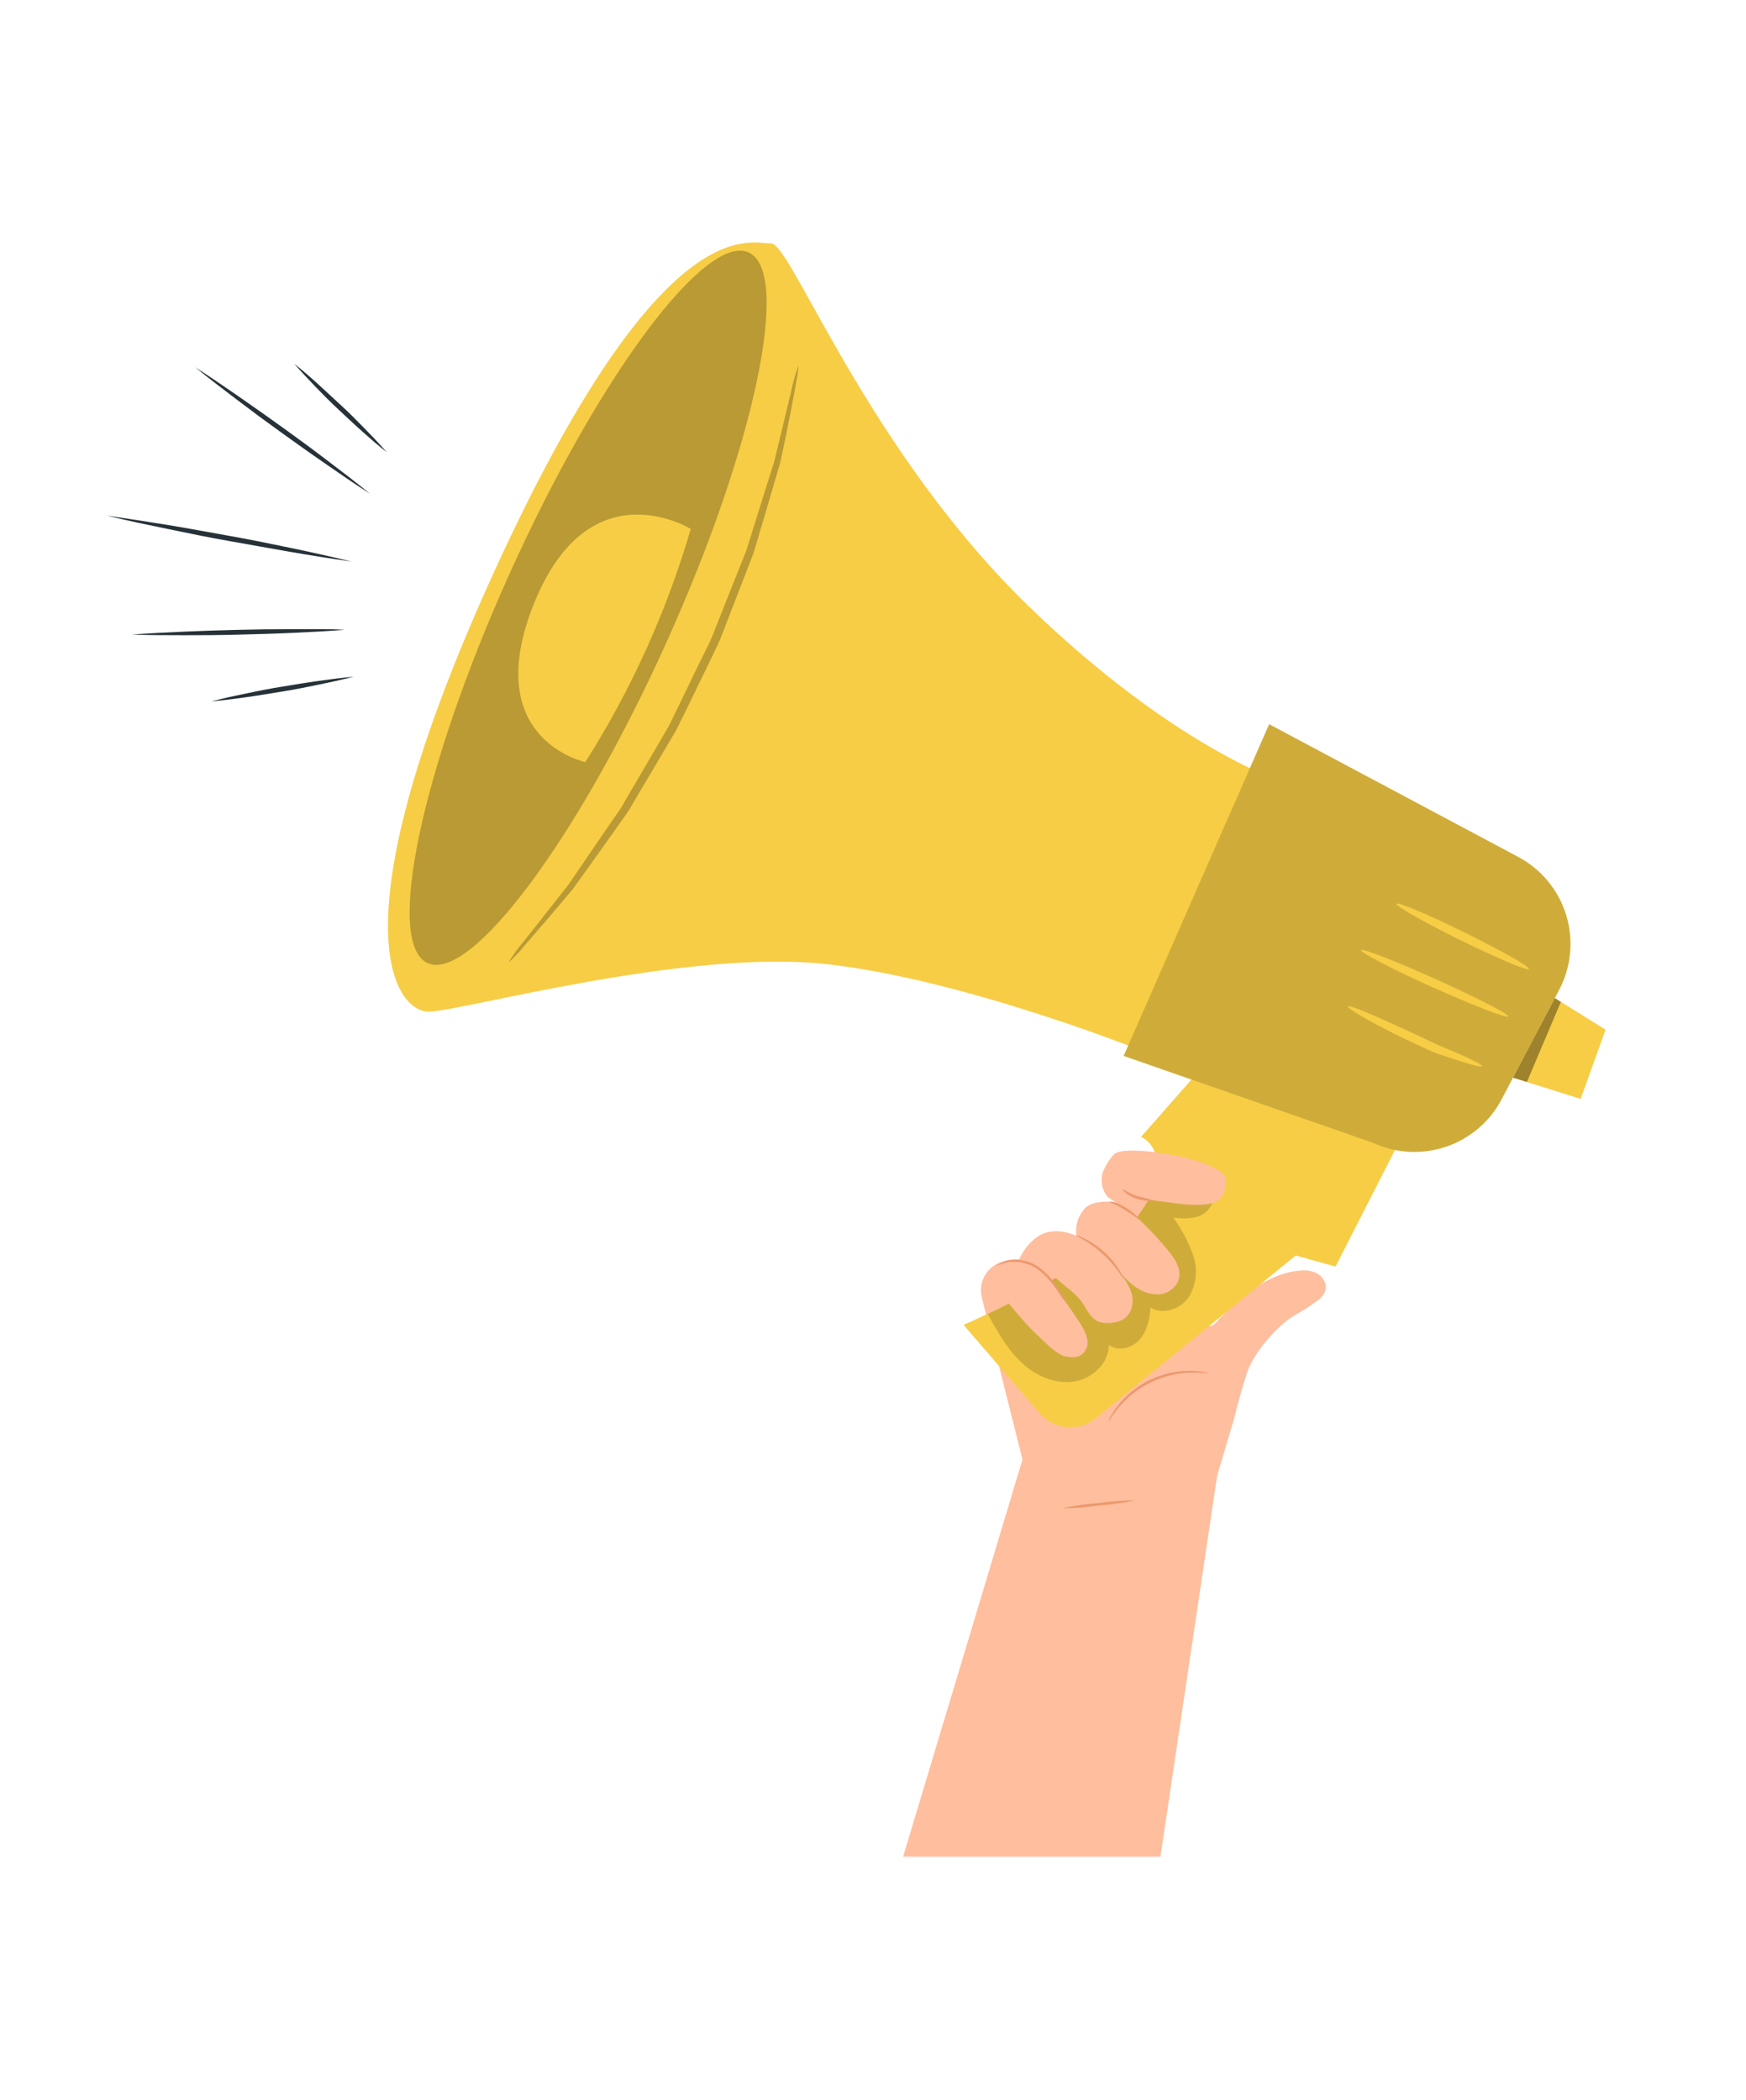 <?xml version="1.0" encoding="UTF-8"?> <svg xmlns="http://www.w3.org/2000/svg" width="360" height="433" viewBox="0 0 360 433" fill="none"> <path d="M250.961 304.237L254.501 292.347C255.121 289.767 255.941 286.727 257.041 283.257C258.041 280.137 260.581 276.857 262.901 274.497C266.511 270.827 268.231 270.807 270.651 268.857C270.871 268.717 271.121 268.507 271.331 268.397C271.789 268.148 272.19 267.807 272.511 267.397C274.601 265.137 272.591 261.627 268.341 261.967C265.151 262.217 259.931 263.127 251.451 271.877C251.341 272.017 251.231 272.127 251.131 272.257C246.681 278.047 242.501 261.527 241.741 255.377C241.593 254.424 241.234 253.516 240.688 252.721C240.142 251.926 239.424 251.263 238.588 250.783C237.751 250.303 236.818 250.017 235.856 249.947C234.894 249.876 233.928 250.023 233.031 250.377L212.371 260.037C210.4 259.465 208.299 259.535 206.371 260.237C204.925 260.744 203.72 261.772 202.992 263.12C202.263 264.468 202.063 266.039 202.431 267.527L210.821 300.937L186.211 382.837H239.261L250.961 304.237Z" fill="#FFBE9D"></path> <path d="M291.762 229.017L275.362 261.157L267.162 258.877L225.962 292.407C224.28 293.783 222.128 294.448 219.964 294.261C217.799 294.075 215.793 293.051 214.372 291.407L198.672 273.177C198.672 273.177 230.322 259.547 236.172 248.267C242.022 236.987 235.262 234.417 235.262 234.417L250.152 217.497L291.762 229.017Z" fill="#F7CD45"></path> <path d="M270.492 163.377C270.492 163.377 246.492 158.067 212.702 125.587C178.912 93.107 163.052 49.937 158.962 50.177C154.872 50.417 136.772 42.007 102.432 116.697C68.092 191.387 81.622 208.697 88.432 208.597C95.242 208.497 141.652 195.527 170.632 198.817C199.612 202.107 236.862 217.217 236.862 217.217L270.492 163.377Z" fill="#F7CD45"></path> <path d="M321.482 204.087L313.292 219.657L309.622 226.657C307.199 231.265 303.101 234.767 298.172 236.442C293.243 238.117 287.86 237.836 283.132 235.657L231.682 217.727L261.682 149.327L313.082 176.717C317.81 179.247 321.347 183.545 322.92 188.672C324.494 193.799 323.977 199.34 321.482 204.087Z" fill="#F7CD45"></path> <g opacity="0.4"> <path opacity="0.4" d="M321.482 204.087L313.292 219.657L309.622 226.657C307.199 231.265 303.101 234.767 298.172 236.442C293.243 238.117 287.86 237.836 283.132 235.657L231.682 217.727L261.682 149.327L313.082 176.717C317.81 179.247 321.347 183.545 322.92 188.672C324.494 193.799 323.977 199.34 321.482 204.087Z" fill="black"></path> </g> <path d="M105.172 118.057C86.902 158.517 79.292 194.577 88.172 198.587C97.052 202.597 119.082 173.057 137.352 132.587C155.622 92.117 163.232 56.077 154.352 52.057C145.472 48.037 123.442 77.597 105.172 118.057Z" fill="#F7CD45"></path> <g opacity="0.5"> <path opacity="0.5" d="M105.172 118.057C86.902 158.517 79.292 194.577 88.172 198.587C97.052 202.597 119.082 173.057 137.352 132.587C155.622 92.117 163.232 56.077 154.352 52.057C145.472 48.037 123.442 77.597 105.172 118.057Z" fill="black"></path> </g> <path d="M325.901 226.587L311.951 222.207L320.581 205.807L331.041 212.307L325.901 226.587Z" fill="#F7CD45"></path> <g opacity="0.6"> <path opacity="0.6" d="M320.581 205.807L311.951 222.207L314.821 223.107L321.831 206.577L320.581 205.807Z" fill="black"></path> </g> <path d="M310.961 209.587C310.761 210.037 303.801 207.337 295.421 203.587C287.041 199.837 280.421 196.357 280.611 195.907C280.801 195.457 287.771 198.167 296.161 201.957C304.551 205.747 311.171 209.137 310.961 209.587Z" fill="#F7CD45"></path> <path d="M315.262 199.817C315.042 200.257 308.742 197.608 301.192 193.888C293.642 190.168 287.702 186.797 287.922 186.347C288.142 185.897 294.432 188.557 301.982 192.277C309.532 195.997 315.482 199.367 315.262 199.817Z" fill="#F7CD45"></path> <path d="M305.561 219.837C305.491 220.077 303.831 219.697 301.191 218.837C299.871 218.427 298.301 217.907 296.571 217.317C294.841 216.727 293.071 215.787 291.161 214.917C283.531 211.377 277.701 207.917 277.891 207.497C278.081 207.077 284.351 209.787 291.891 213.297C293.791 214.157 295.551 215.097 297.211 215.787C298.871 216.477 300.361 217.087 301.611 217.647C304.111 218.797 305.631 219.597 305.561 219.837Z" fill="#F7CD45"></path> <path d="M142.422 109.067C142.422 109.067 121.562 96.127 110.152 124.317C98.742 152.507 120.682 157.137 120.682 157.137C130.157 142.218 137.476 126.034 142.422 109.067V109.067Z" fill="#F7CD45"></path> <g opacity="0.5"> <path opacity="0.5" d="M164.611 75.467C164.741 75.467 164.441 77.407 163.801 80.857C163.161 84.307 162.201 89.297 160.861 95.437L157.961 105.307C157.434 107.073 156.891 108.903 156.331 110.797L155.481 113.667C155.171 114.667 154.761 115.577 154.401 116.547L149.691 128.707C149.281 129.767 148.861 130.827 148.451 131.897C148.041 132.967 147.451 133.987 146.981 135.047L143.881 141.447L140.771 147.837C140.241 148.837 139.771 149.957 139.201 150.937C138.631 151.917 138.031 152.937 137.461 153.887L130.811 165.117C130.271 165.997 129.811 166.907 129.211 167.747L127.481 170.197L124.161 174.877L118.161 183.247C114.161 188.077 110.821 191.887 108.521 194.537C107.391 195.972 106.144 197.31 104.791 198.537C105.731 196.976 106.802 195.497 107.991 194.117C110.211 191.287 113.341 187.327 117.181 182.457L122.931 174.027L126.151 169.337C126.711 168.537 127.271 167.717 127.841 166.887C128.411 166.057 128.841 165.147 129.391 164.257L135.961 153.037L137.671 150.097C138.261 149.097 138.671 148.097 139.221 147.017L142.301 140.667C143.301 138.517 144.371 136.407 145.391 134.317C145.871 133.317 146.451 132.257 146.851 131.197L148.101 128.037L152.881 116.037C153.251 115.037 153.671 114.147 153.991 113.187C154.311 112.227 154.581 111.287 154.871 110.347L156.571 104.917L159.641 95.167L163.111 80.767C163.459 78.961 163.961 77.188 164.611 75.467V75.467Z" fill="black"></path> </g> <g opacity="0.4"> <path opacity="0.4" d="M203.652 270.937C205.562 274.397 207.502 277.937 210.312 280.667C213.122 283.397 216.962 285.337 220.962 284.937C224.962 284.537 228.612 281.277 228.652 277.337C230.532 278.747 233.422 277.987 234.982 276.217C236.542 274.447 237.052 271.997 237.232 269.647C239.792 271.157 243.352 269.967 245.062 267.537C245.848 266.272 246.344 264.848 246.517 263.369C246.69 261.889 246.535 260.39 246.062 258.977C245.088 256.166 243.703 253.514 241.952 251.107C243.952 251.267 246.012 251.407 247.772 250.517C249.532 249.627 250.772 247.287 249.702 245.607C248.999 244.669 247.979 244.019 246.832 243.777C243.742 242.777 241.582 242.037 238.362 242.407C237.622 242.407 239.652 250.887 219.482 262.467C207.512 269.317 203.652 270.937 203.652 270.937Z" fill="black"></path> </g> <path d="M249.072 283.137C249.072 283.227 247.722 282.967 245.542 283.027C242.709 283.095 239.923 283.764 237.368 284.989C234.813 286.215 232.547 287.97 230.722 290.137C229.312 291.797 228.722 293.007 228.592 292.957C228.675 292.645 228.806 292.348 228.982 292.077C229.41 291.315 229.895 290.587 230.432 289.897C232.229 287.616 234.526 285.777 237.146 284.522C239.765 283.267 242.637 282.629 245.542 282.657C246.414 282.663 247.284 282.743 248.142 282.897C248.464 282.922 248.778 283.003 249.072 283.137V283.137Z" fill="#EB996E"></path> <path d="M204.961 265.527C208.211 268.647 210.431 272.097 213.841 275.237C215.391 276.667 217.841 279.367 219.841 279.727C221.841 280.087 223.241 279.817 224.061 277.877C224.731 276.307 223.531 274.157 222.711 272.877C220.541 269.467 218.461 266.807 216.841 264.157C216.071 262.917 217.061 262.657 217.421 263.237C218.981 264.857 221.321 266.237 222.721 268.027C224.641 270.437 224.981 273.647 230.001 272.627C230.672 272.518 231.309 272.254 231.861 271.857C233.751 270.407 233.861 267.857 233.041 265.857C232.333 264.313 231.388 262.889 230.241 261.637C232.381 264.047 234.711 266.637 238.111 266.857C239.071 266.973 240.044 266.788 240.895 266.328C241.746 265.868 242.433 265.154 242.861 264.287C243.861 262.007 242.431 259.797 240.981 258.017C238.414 254.852 235.559 251.932 232.451 249.297C231.29 248.322 229.827 247.781 228.311 247.767C226.551 247.767 224.311 248.087 223.311 249.607C222.74 250.34 222.324 251.182 222.088 252.081C221.853 252.98 221.803 253.918 221.941 254.837C221.941 254.837 217.541 252.607 214.001 254.937C211.822 256.467 210.256 258.721 209.581 261.297L204.961 265.527Z" fill="#FFBE9D"></path> <path d="M228.412 246.807C227.708 245.989 227.272 244.976 227.161 243.904C227.05 242.831 227.27 241.75 227.792 240.807C228.542 239.337 229.482 237.907 230.442 237.587C234.632 236.177 252.952 239.347 252.782 243.407C252.612 247.467 251.272 249.407 241.342 247.977C239.592 247.727 236.852 247.387 236.852 247.387L234.452 250.987L228.412 246.807Z" fill="#FFBE9D"></path> <path d="M231.692 263.827C229.287 259.862 225.782 256.683 221.602 254.677C222.283 254.787 222.94 255.017 223.542 255.357C226.552 256.812 229.079 259.103 230.822 261.957C231.225 262.521 231.52 263.155 231.692 263.827Z" fill="#EB996E"></path> <path d="M234.772 251.337C234.682 251.417 233.472 250.437 231.822 249.427C231.132 248.99 230.418 248.593 229.682 248.237C229.112 247.977 228.732 247.907 228.742 247.827C228.752 247.747 229.172 247.707 229.802 247.897C230.614 248.158 231.387 248.525 232.102 248.987C233.792 250.017 234.902 251.227 234.772 251.337Z" fill="#EB996E"></path> <path d="M237.852 247.557C236.66 247.696 235.452 247.559 234.322 247.157C233.495 246.905 232.727 246.49 232.062 245.937C231.562 245.507 231.352 245.157 231.402 245.107C232.364 245.73 233.394 246.24 234.472 246.627C235.618 246.862 236.747 247.173 237.852 247.557Z" fill="#EB996E"></path> <path d="M220.052 268.857C219.42 268.195 218.861 267.467 218.382 266.687C217.24 264.84 215.797 263.197 214.112 261.827C212.366 260.55 210.201 259.978 208.052 260.227C207.17 260.385 206.313 260.657 205.502 261.037C205.502 261.037 205.682 260.827 206.092 260.577C206.676 260.223 207.32 259.979 207.992 259.857C209.111 259.677 210.256 259.72 211.358 259.987C212.46 260.253 213.498 260.736 214.412 261.407C216.152 262.806 217.605 264.527 218.692 266.477C219.211 267.231 219.666 268.027 220.052 268.857V268.857Z" fill="#EB996E"></path> <path d="M234.061 309.357C231.595 309.882 229.096 310.24 226.581 310.427C224.081 310.79 221.558 310.977 219.031 310.987C221.501 310.463 224.003 310.106 226.521 309.917C229.019 309.561 231.538 309.374 234.061 309.357V309.357Z" fill="#EB996E"></path> <path d="M60.67 75C62.4 76.37 64.07 77.83 65.67 79.29C67.27 80.75 68.93 82.29 70.53 83.77C72.13 85.25 73.7 86.83 75.24 88.42L77.53 90.8C78.27 91.62 79.04 92.42 79.76 93.26C78.88 92.58 78.05 91.86 77.19 91.16L74.7 88.97C73.05 87.52 71.44 85.97 69.84 84.49C68.24 83.01 66.67 81.43 65.14 79.84C63.61 78.25 62.12 76.67 60.67 75Z" fill="#263238"></path> <path d="M72.97 139.521C70.56 140.151 68.12 140.671 65.69 141.171C63.26 141.671 60.81 142.171 58.36 142.561C55.91 142.951 53.46 143.391 50.99 143.731L47.29 144.231C46.06 144.361 44.82 144.521 43.58 144.621C44.78 144.301 46 144.041 47.21 143.741L50.86 142.971C53.29 142.451 55.74 141.971 58.19 141.581C60.64 141.191 63.09 140.751 65.56 140.421C68.03 140.091 70.49 139.741 72.97 139.521Z" fill="#263238"></path> <path d="M27.17 130.851C30.82 130.571 34.47 130.391 38.17 130.231C41.87 130.071 45.47 129.961 49.12 129.871C52.77 129.781 56.43 129.731 60.12 129.741H65.6C67.43 129.741 69.26 129.741 71.09 129.871C69.26 130.021 67.44 130.111 65.61 130.231L60.13 130.501C56.48 130.671 52.83 130.761 49.13 130.861C45.43 130.961 41.82 130.991 38.13 130.981C34.44 130.971 30.83 130.981 27.17 130.851Z" fill="#263238"></path> <path d="M40.26 75.731C43.38 77.731 46.44 79.831 49.49 81.941C52.54 84.05 55.56 86.201 58.57 88.361C61.58 90.52 64.57 92.721 67.51 94.971L71.93 98.341C73.38 99.501 74.85 100.62 76.29 101.8C74.72 100.8 73.19 99.8 71.64 98.74L67.06 95.591C64 93.49 60.99 91.331 57.98 89.171C54.97 87.01 51.98 84.8 49.04 82.561C46.1 80.32 43.14 78.1 40.26 75.731Z" fill="#263238"></path> <path d="M72.48 115.78C68.24 115.2 64.01 114.51 59.79 113.78C55.57 113.05 51.36 112.28 47.15 111.54C42.94 110.8 38.74 109.93 34.55 109.06L28.26 107.75C26.18 107.27 24.08 106.83 22 106.32C24.12 106.61 26.24 106.95 28.35 107.26L34.69 108.26C38.91 108.96 43.12 109.76 47.33 110.5C51.54 111.24 55.74 112.11 59.93 112.98C64.12 113.85 68.34 114.79 72.48 115.78Z" fill="#263238"></path> </svg> 